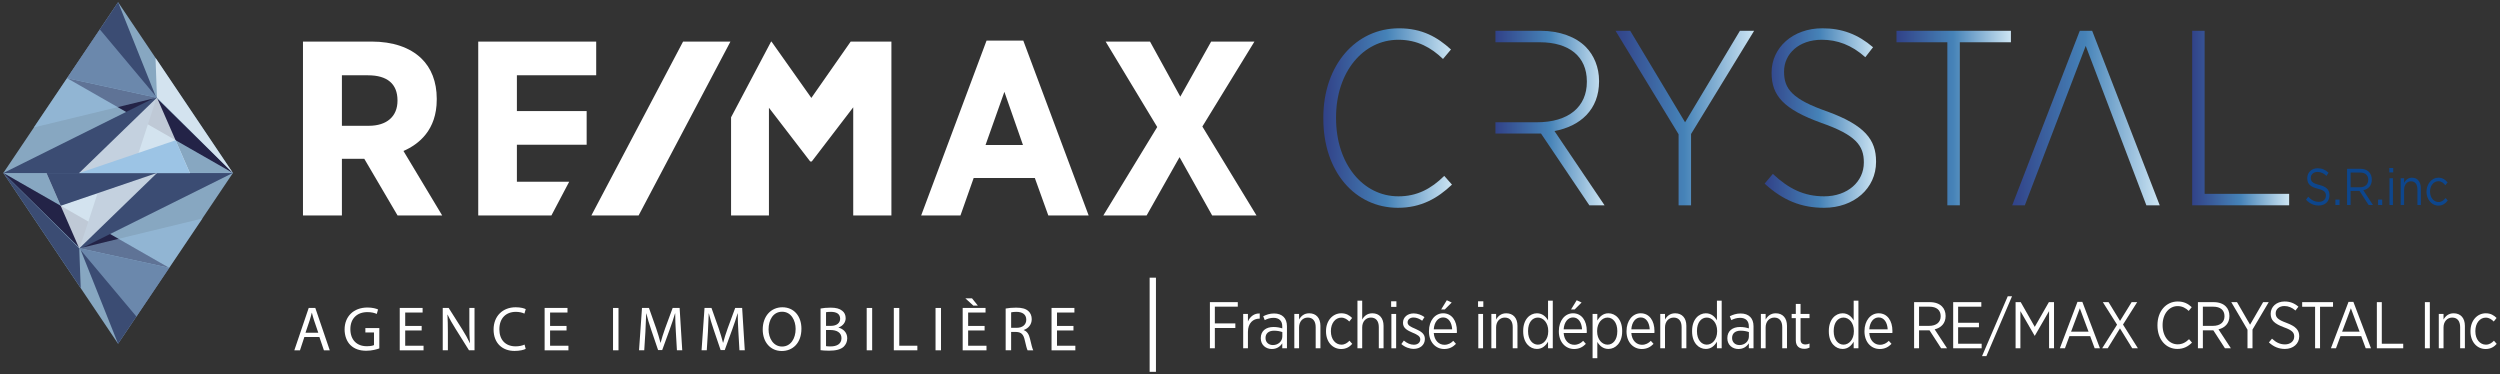 <svg xmlns="http://www.w3.org/2000/svg" xmlns:xlink="http://www.w3.org/1999/xlink" id="Object" width="762" height="114" viewBox="0 0 762 114"><rect x="0" y="0" width="762" height="114" fill="#333333" stroke="none"/><defs><clipPath id="clippath"><rect x="1" y="52.702" width="70.01" height="52.074" style="fill: none;"></rect></clipPath><clipPath id="clippath-1"><rect x="14.128" y="52.702" width="33.761" height="23.004" style="fill: none;"></rect></clipPath><filter id="luminosity-noclip" x="3.578" y="41.082" width="70.328" height="75.126" color-interpolation-filters="sRGB" filterUnits="userSpaceOnUse"></filter><clipPath id="clippath-2"><polygon points="35.99 104.48 24.608 52.525 52.915 52.525 35.99 104.48" style="fill: none;"></polygon></clipPath><filter id="luminosity-noclip1" x="3.628" y="-8445.313" width="70.278" height="32766" color-interpolation-filters="sRGB" filterUnits="userSpaceOnUse"></filter><mask id="mask-1" x="3.628" y="-8445.313" width="70.278" height="32766" maskUnits="userSpaceOnUse"></mask><linearGradient id="linear-gradient" x1="-16.201" y1="562.319" x2="-15.755" y2="562.319" gradientTransform="translate(-18130.344 38437.901) rotate(26.962) scale(75.452 -75.452)" gradientUnits="userSpaceOnUse"><stop offset="0" stop-color="#1e1e1c"></stop><stop offset=".672" stop-color="#1e1e1c"></stop><stop offset=".871" stop-color="#fff"></stop><stop offset="1" stop-color="#fff"></stop></linearGradient><mask id="mask" x="3.578" y="41.082" width="70.328" height="75.126" maskUnits="userSpaceOnUse"><g style="filter: url(#luminosity-noclip);"><g style="isolation: isolate;"><g style="clip-path: url(#clippath-2);"><g style="mask: url(#mask-1);"><polygon points="30.438 41.082 73.906 63.213 47.096 115.902 3.628 93.791 30.438 41.082" style="fill: url(#linear-gradient); mix-blend-mode: multiply;"></polygon></g></g></g></g></mask><clipPath id="clippath-3"><rect x="24.608" y="52.702" width="28.239" height="52.074" style="fill: none;"></rect></clipPath><clipPath id="clippath-4"><polygon points="35.99 104.776 24.608 52.702 52.846 52.702 35.99 104.776" style="fill: none;"></polygon></clipPath><linearGradient id="linear-gradient1" x1="-16.197" y1="562.327" x2="-15.75" y2="562.327" gradientTransform="translate(-18155.171 38489.706) rotate(26.962) scale(75.552 -75.552)" gradientUnits="userSpaceOnUse"><stop offset="0" stop-color="#ccc"></stop><stop offset=".672" stop-color="#ccc"></stop><stop offset=".871" stop-color="#ccc"></stop><stop offset="1" stop-color="#ccc"></stop></linearGradient><mask id="mask-2" x="3.578" y="41.311" width="70.328" height="74.898" maskUnits="userSpaceOnUse"><polygon points="30.438 41.311 73.906 63.421 47.056 116.208 3.578 94.078 30.438 41.311" style="fill: url(#linear-gradient1);"></polygon></mask><linearGradient id="linear-gradient2" x1="-16.197" y1="562.328" x2="-15.75" y2="562.328" gradientTransform="translate(-18155.171 38489.738) rotate(26.962) scale(75.552 -75.552)" gradientUnits="userSpaceOnUse"><stop offset="0" stop-color="#fff"></stop><stop offset=".672" stop-color="#fff"></stop><stop offset=".871" stop-color="#fff"></stop><stop offset="1" stop-color="#fff"></stop></linearGradient><filter id="luminosity-noclip2" x="-20.02" y="38.584" width="77.069" height="80.332" color-interpolation-filters="sRGB" filterUnits="userSpaceOnUse"></filter><clipPath id="clippath-5"><polygon points="35.99 104.776 1 52.702 35.99 52.841 35.99 104.776" style="fill: none;"></polygon></clipPath><filter id="luminosity-noclip3" x="-20.02" y="-8445.313" width="77.069" height="32766" color-interpolation-filters="sRGB" filterUnits="userSpaceOnUse"></filter><mask id="mask-4" x="-20.02" y="-8445.313" width="77.069" height="32766" maskUnits="userSpaceOnUse"></mask><linearGradient id="linear-gradient3" x1="-15.142" y1="561.552" x2="-14.695" y2="561.552" gradientTransform="translate(-29579.572 62298.738) rotate(26.962) scale(122.654 -122.654)" xlink:href="#linear-gradient"></linearGradient><mask id="mask-3" x="-20.02" y="38.584" width="77.069" height="80.332" maskUnits="userSpaceOnUse"><g style="filter: url(#luminosity-noclip2);"><g style="isolation: isolate;"><g style="clip-path: url(#clippath-5);"><g style="mask: url(#mask-4);"><polygon points="8.209 38.584 57.05 63.421 28.812 118.915 -20.02 94.078 8.209 38.584" style="fill: url(#linear-gradient3); mix-blend-mode: multiply;"></polygon></g></g></g></g></mask><clipPath id="clippath-6"><rect x="1" y="52.702" width="34.99" height="52.074" style="fill: none;"></rect></clipPath><clipPath id="clippath-7"><polygon points="35.99 104.776 1 52.702 35.99 52.702 35.99 104.776" style="fill: none;"></polygon></clipPath><linearGradient id="linear-gradient4" x1="-15.149" y1="561.546" x2="-14.702" y2="561.546" gradientTransform="translate(-29578.245 62297.964) rotate(26.962) scale(122.654 -122.654)" gradientUnits="userSpaceOnUse"><stop offset="0" stop-color="#fff"></stop><stop offset="1" stop-color="#004e82"></stop></linearGradient><clipPath id="clippath-8"><rect x="24.152" y="66.594" width="37.548" height="29.894" style="fill: none;"></rect></clipPath><filter id="luminosity-noclip4" x="1" y="41.082" width="72.906" height="74.82" color-interpolation-filters="sRGB" filterUnits="userSpaceOnUse"></filter><clipPath id="clippath-9"><polygon points="35.99 104.48 24.608 52.525 52.915 52.525 35.99 104.48" style="fill: none;"></polygon></clipPath><filter id="luminosity-noclip5" x="3.628" y="-8445.313" width="70.278" height="32766" color-interpolation-filters="sRGB" filterUnits="userSpaceOnUse"></filter><mask id="mask-6" x="3.628" y="-8445.313" width="70.278" height="32766" maskUnits="userSpaceOnUse"></mask><mask id="mask-5" x="1" y="41.082" width="72.906" height="74.82" maskUnits="userSpaceOnUse"><g style="filter: url(#luminosity-noclip4);"><g style="isolation: isolate;"><g style="clip-path: url(#clippath-9);"><g style="mask: url(#mask-6);"><polygon points="30.438 41.082 73.906 63.213 47.096 115.902 3.628 93.791 30.438 41.082" style="fill: url(#linear-gradient); mix-blend-mode: multiply;"></polygon></g></g></g></g></mask><clipPath id="clippath-10"><rect x="1" y="52.683" width="60.7" height="24.47" style="fill: none;"></rect></clipPath><filter id="luminosity-noclip6" x="3.628" y="41.082" width="70.278" height="74.82" color-interpolation-filters="sRGB" filterUnits="userSpaceOnUse"></filter><clipPath id="clippath-11"><polygon points="35.99 104.48 24.608 52.525 52.915 52.525 35.99 104.48" style="fill: none;"></polygon></clipPath><filter id="luminosity-noclip7" x="3.628" y="-8445.313" width="70.278" height="32766" color-interpolation-filters="sRGB" filterUnits="userSpaceOnUse"></filter><mask id="mask-8" x="3.628" y="-8445.313" width="70.278" height="32766" maskUnits="userSpaceOnUse"></mask><mask id="mask-7" x="3.628" y="41.082" width="70.278" height="74.82" maskUnits="userSpaceOnUse"><g style="filter: url(#luminosity-noclip6);"><g style="isolation: isolate;"><g style="clip-path: url(#clippath-11);"><g style="mask: url(#mask-8);"><polygon points="30.438 41.082 73.906 63.213 47.096 115.902 3.628 93.791 30.438 41.082" style="fill: url(#linear-gradient); mix-blend-mode: multiply;"></polygon></g></g></g></g></mask><clipPath id="clippath-12"><rect x="24.608" y="52.683" width="37.092" height="35.119" style="fill: none;"></rect></clipPath><clipPath id="clippath-13"><rect x="1" y=".668" width="70.01" height="52.074" style="fill: none;"></rect></clipPath><clipPath id="clippath-14"><rect x="24.102" y="29.749" width="33.781" height="23.003" style="fill: none;"></rect></clipPath><clipPath id="clippath-15"><rect x="47.402" y="17.643" width="23.608" height="35.099" style="fill: none;"></rect></clipPath><filter id="luminosity-noclip8" x="-1.925" y="-10.754" width="70.357" height="75.117" color-interpolation-filters="sRGB" filterUnits="userSpaceOnUse"></filter><clipPath id="clippath-16"><polygon points="35.99 .966 47.402 52.941 19.086 52.941 35.99 .966" style="fill: none;"></polygon></clipPath><filter id="luminosity-noclip9" x="-1.925" y="-8445.313" width="70.318" height="32766" color-interpolation-filters="sRGB" filterUnits="userSpaceOnUse"></filter><mask id="mask-10" x="-1.925" y="-8445.313" width="70.318" height="32766" maskUnits="userSpaceOnUse"></mask><linearGradient id="linear-gradient5" x1="-11.456" y1="558.86" x2="-11.009" y2="558.86" gradientTransform="translate(18403.39 -37938.006) rotate(-153.038) scale(75.453 -75.453)" xlink:href="#linear-gradient"></linearGradient><mask id="mask-9" x="-1.925" y="-10.754" width="70.357" height="75.117" maskUnits="userSpaceOnUse"><g style="filter: url(#luminosity-noclip8);"><g style="isolation: isolate;"><g style="clip-path: url(#clippath-16);"><g style="mask: url(#mask-10);"><polygon points="41.562 64.363 -1.925 42.252 24.915 -10.476 68.393 11.645 41.562 64.363" style="fill: url(#linear-gradient5); mix-blend-mode: multiply;"></polygon></g></g></g></g></mask><clipPath id="clippath-17"><rect x="19.135" y=".668" width="28.267" height="52.074" style="fill: none;"></rect></clipPath><clipPath id="clippath-18"><polygon points="35.99 .668 47.402 52.742 19.135 52.742 35.99 .668" style="fill: none;"></polygon></clipPath><linearGradient id="linear-gradient6" x1="-11.462" y1="558.879" x2="-11.015" y2="558.879" gradientTransform="translate(18427.859 -37989.83) rotate(-153.038) scale(75.552 -75.552)" xlink:href="#linear-gradient1"></linearGradient><mask id="mask-11" x="-1.885" y="-10.754" width="70.318" height="74.889" maskUnits="userSpaceOnUse"><polygon points="41.583 64.135 -1.885 42.035 24.945 -10.754 68.432 11.367 41.583 64.135" style="fill: url(#linear-gradient6);"></polygon></mask><linearGradient id="linear-gradient7" x1="-11.462" y1="558.879" x2="-11.016" y2="558.879" gradientTransform="translate(18427.859 -37989.861) rotate(-153.038) scale(75.552 -75.552)" xlink:href="#linear-gradient2"></linearGradient><filter id="luminosity-noclip10" x="14.971" y="-13.49" width="77.05" height="80.371" color-interpolation-filters="sRGB" filterUnits="userSpaceOnUse"></filter><clipPath id="clippath-19"><polygon points="35.99 .668 71.01 52.742 35.99 52.604 35.99 .668" style="fill: none;"></polygon></clipPath><filter id="luminosity-noclip11" x="14.971" y="-8445.313" width="77.05" height="32766" color-interpolation-filters="sRGB" filterUnits="userSpaceOnUse"></filter><mask id="mask-13" x="14.971" y="-8445.313" width="77.05" height="32766" maskUnits="userSpaceOnUse"></mask><linearGradient id="linear-gradient8" x1="-12.231" y1="559.42" x2="-11.784" y2="559.42" gradientTransform="translate(29850.974 -61797.891) rotate(-153.038) scale(122.654 -122.654)" xlink:href="#linear-gradient"></linearGradient><mask id="mask-12" x="14.971" y="-13.49" width="77.05" height="80.371" maskUnits="userSpaceOnUse"><g style="filter: url(#luminosity-noclip10);"><g style="isolation: isolate;"><g style="clip-path: url(#clippath-19);"><g style="mask: url(#mask-13);"><polygon points="63.812 66.881 14.971 42.035 43.189 -13.49 92.021 11.387 63.812 66.881" style="fill: url(#linear-gradient8); mix-blend-mode: multiply;"></polygon></g></g></g></g></mask><clipPath id="clippath-20"><rect x="35.99" y=".668" width="35.02" height="52.074" style="fill: none;"></rect></clipPath><clipPath id="clippath-21"><polygon points="35.99 .668 71.01 52.742 35.99 52.742 35.99 .668" style="fill: none;"></polygon></clipPath><linearGradient id="linear-gradient9" x1="-12.231" y1="559.42" x2="-11.784" y2="559.42" gradientTransform="translate(29850.974 -61797.891) rotate(-153.038) scale(122.654 -122.654)" xlink:href="#linear-gradient4"></linearGradient><clipPath id="clippath-22"><rect x="10.3" y="8.977" width="37.539" height="29.864" style="fill: none;"></rect></clipPath><filter id="luminosity-noclip12" x="-1.925" y="-10.476" width="72.935" height="74.839" color-interpolation-filters="sRGB" filterUnits="userSpaceOnUse"></filter><clipPath id="clippath-23"><polygon points="35.99 .966 47.402 52.941 19.086 52.941 35.99 .966" style="fill: none;"></polygon></clipPath><filter id="luminosity-noclip13" x="-1.925" y="-8445.313" width="70.318" height="32766" color-interpolation-filters="sRGB" filterUnits="userSpaceOnUse"></filter><mask id="mask-15" x="-1.925" y="-8445.313" width="70.318" height="32766" maskUnits="userSpaceOnUse"></mask><linearGradient id="linear-gradient10" x1="-11.456" y1="558.86" x2="-11.009" y2="558.86" gradientTransform="translate(18403.39 -37938.006) rotate(-153.038) scale(75.453 -75.453)" xlink:href="#linear-gradient"></linearGradient><mask id="mask-14" x="-1.925" y="-10.476" width="72.935" height="74.839" maskUnits="userSpaceOnUse"><g style="filter: url(#luminosity-noclip12);"><g style="isolation: isolate;"><g style="clip-path: url(#clippath-23);"><g style="mask: url(#mask-15);"><polygon points="41.562 64.363 -1.925 42.252 24.915 -10.476 68.393 11.645 41.562 64.363" style="fill: url(#linear-gradient10); mix-blend-mode: multiply;"></polygon></g></g></g></g></mask><clipPath id="clippath-24"><rect x="10.3" y="28.272" width="60.71" height="24.48" style="fill: none;"></rect></clipPath><filter id="luminosity-noclip14" x="-1.925" y="-10.476" width="70.318" height="74.839" color-interpolation-filters="sRGB" filterUnits="userSpaceOnUse"></filter><clipPath id="clippath-25"><polygon points="35.99 .966 47.402 52.941 19.086 52.941 35.99 .966" style="fill: none;"></polygon></clipPath><filter id="luminosity-noclip15" x="-1.925" y="-8445.313" width="70.318" height="32766" color-interpolation-filters="sRGB" filterUnits="userSpaceOnUse"></filter><mask id="mask-17" x="-1.925" y="-8445.313" width="70.318" height="32766" maskUnits="userSpaceOnUse"></mask><linearGradient id="linear-gradient11" x1="-11.456" y1="558.86" x2="-11.009" y2="558.86" gradientTransform="translate(18403.39 -37938.006) rotate(-153.038) scale(75.453 -75.453)" xlink:href="#linear-gradient"></linearGradient><mask id="mask-16" x="-1.925" y="-10.476" width="70.318" height="74.839" maskUnits="userSpaceOnUse"><g style="filter: url(#luminosity-noclip14);"><g style="isolation: isolate;"><g style="clip-path: url(#clippath-25);"><g style="mask: url(#mask-17);"><polygon points="41.562 64.363 -1.925 42.252 24.915 -10.476 68.393 11.645 41.562 64.363" style="fill: url(#linear-gradient11); mix-blend-mode: multiply;"></polygon></g></g></g></g></mask><clipPath id="clippath-26"><rect x="10.3" y="17.643" width="37.102" height="35.109" style="fill: none;"></rect></clipPath><linearGradient id="D&#xE9;grad&#xE9;Remax_2" data-name="D&#xE9;grad&#xE9;Remax 2" x1="492.41" y1="35.981" x2="534.658" y2="35.981" gradientUnits="userSpaceOnUse"><stop offset="0" stop-color="#314288"></stop><stop offset=".496" stop-color="#4683b8"></stop><stop offset="1" stop-color="#cde5f3"></stop></linearGradient><linearGradient id="D&#xE9;grad&#xE9;Remax_21" data-name="D&#xE9;grad&#xE9;Remax 2" x1="455.805" x2="489.066" xlink:href="#D&#xE9;grad&#xE9;Remax_2"></linearGradient><linearGradient id="D&#xE9;grad&#xE9;Remax_22" data-name="D&#xE9;grad&#xE9;Remax 2" x1="403.351" y1="35.979" x2="442.563" y2="35.979" xlink:href="#D&#xE9;grad&#xE9;Remax_2"></linearGradient><linearGradient id="D&#xE9;grad&#xE9;Remax_23" data-name="D&#xE9;grad&#xE9;Remax 2" x1="668.172" x2="697.731" xlink:href="#D&#xE9;grad&#xE9;Remax_2"></linearGradient><linearGradient id="D&#xE9;grad&#xE9;Remax_24" data-name="D&#xE9;grad&#xE9;Remax 2" x1="578.048" x2="612.927" xlink:href="#D&#xE9;grad&#xE9;Remax_2"></linearGradient><linearGradient id="D&#xE9;grad&#xE9;Remax_25" data-name="D&#xE9;grad&#xE9;Remax 2" x1="537.852" y1="35.979" x2="571.819" y2="35.979" xlink:href="#D&#xE9;grad&#xE9;Remax_2"></linearGradient><linearGradient id="D&#xE9;grad&#xE9;Remax_26" data-name="D&#xE9;grad&#xE9;Remax 2" x1="613.318" x2="658.283" xlink:href="#D&#xE9;grad&#xE9;Remax_2"></linearGradient></defs><g id="franchise"><path d="M352.332,84.636v28.696h-1.923v-28.696h1.923Z" style="fill: #fff;"></path><path d="M368.779,92.093h8.499v1.386h-6.992v5.103h6.248v1.386h-6.248v6.188h-1.507v-14.064Z" style="fill: #fff;"></path><path d="M378.922,95.69h1.447v2.31c.623-1.466,1.888-2.532,3.596-2.451v1.567h-.08c-1.949,0-3.516,1.366-3.516,4.059v4.982h-1.447v-10.468Z" style="fill: #fff;"></path><path d="M384.285,103.124v-.081c0-2.149,1.548-3.375,3.858-3.375,1.105,0,1.909.181,2.693.422v-.623c0-1.687-.985-2.591-2.673-2.591-1.045,0-1.949.321-2.672.703l-.462-1.185c.984-.482,2.008-.844,3.294-.844,1.267,0,2.251.361,2.934,1.045.642.642,1.005,1.607,1.005,2.832v6.731h-1.426v-1.527c-.623.984-1.649,1.748-3.195,1.748-1.749,0-3.356-1.185-3.356-3.254ZM390.856,102.521v-1.305c-.663-.241-1.507-.422-2.532-.422-1.668,0-2.591.863-2.591,2.19v.06c0,1.306.984,2.13,2.23,2.13,1.608.02,2.893-1.126,2.893-2.653Z" style="fill: #fff;"></path><path d="M394.51,95.69h1.446v1.708c.583-1.045,1.527-1.909,3.094-1.909,2.13,0,3.416,1.466,3.416,3.818v6.851h-1.447v-6.45c0-1.868-.884-2.912-2.411-2.912s-2.653,1.205-2.653,2.994v6.369h-1.446v-10.468Z" style="fill: #fff;"></path><path d="M404.171,101.035v-.141c0-3.175,2.049-5.405,4.661-5.405,1.487,0,2.491.623,3.295,1.426l-.864,1.085c-.623-.623-1.367-1.185-2.452-1.185-1.748,0-3.155,1.648-3.155,4.079v.1c0,2.472,1.447,4.059,3.215,4.059,1.024,0,1.788-.522,2.451-1.205l.845.964c-.784.885-1.829,1.567-3.375,1.567-2.632,0-4.621-2.169-4.621-5.344Z" style="fill: #fff;"></path><path d="M413.752,91.652h1.446v5.746c.583-1.045,1.527-1.909,3.094-1.909,2.13,0,3.416,1.466,3.416,3.818v6.851h-1.447v-6.45c0-1.868-.884-2.912-2.411-2.912s-2.653,1.205-2.653,2.994v6.369h-1.446v-14.506Z" style="fill: #fff;"></path><path d="M424.016,91.832h1.607v1.708h-1.607v-1.708ZM424.096,95.69h1.447v10.468h-1.447v-10.468Z" style="fill: #fff;"></path><path d="M427.129,104.872l.764-1.065c.984.824,2.008,1.266,3.053,1.266,1.145,0,1.95-.643,1.95-1.628v-.021c0-.924-.864-1.406-2.271-1.989-1.668-.723-2.994-1.386-2.994-3.014v-.04c0-1.708,1.386-2.853,3.255-2.853,1.185,0,2.411.462,3.295,1.126l-.704,1.104c-.804-.582-1.708-.984-2.631-.984-1.105,0-1.808.643-1.808,1.466v.04c0,.885.904,1.327,2.331,1.929,1.727.764,2.933,1.487,2.933,3.074v.04c0,1.869-1.507,3.014-3.396,3.014-1.286,0-2.672-.502-3.777-1.466Z" style="fill: #fff;"></path><path d="M435.546,101.014v-.101c0-3.195,1.868-5.425,4.319-5.425,2.632,0,4.199,2.251,4.199,5.405,0,.141,0,.422-.021.602h-7.032c.16,2.31,1.587,3.596,3.235,3.596,1.145,0,1.989-.482,2.712-1.205l.824.924c-.945.965-2.03,1.567-3.597,1.567-2.551,0-4.641-2.049-4.641-5.364ZM442.617,100.372c-.101-1.99-1.045-3.617-2.752-3.617-1.548,0-2.712,1.426-2.853,3.617h5.605ZM440.99,91.511l1.487.703-2.11,2.109h-1.104l1.727-2.812Z" style="fill: #fff;"></path><path d="M450.509,91.832h1.607v1.708h-1.607v-1.708ZM450.589,95.69h1.447v10.468h-1.447v-10.468Z" style="fill: #fff;"></path><path d="M454.567,95.69h1.446v1.708c.583-1.045,1.527-1.909,3.094-1.909,2.13,0,3.416,1.466,3.416,3.818v6.851h-1.447v-6.45c0-1.868-.884-2.912-2.411-2.912s-2.653,1.205-2.653,2.994v6.369h-1.446v-10.468Z" style="fill: #fff;"></path><path d="M464.268,101.035v-.201c0-3.476,2.049-5.345,4.179-5.345,1.668,0,2.712,1.005,3.396,2.15v-5.987h1.446v14.506h-1.446v-2.009c-.704,1.185-1.749,2.21-3.396,2.21-2.129,0-4.179-1.829-4.179-5.324ZM471.902,101.014v-.181c0-2.471-1.507-4.038-3.154-4.038-1.668,0-2.994,1.466-2.994,4.038v.16c0,2.552,1.366,4.059,2.994,4.059,1.647,0,3.154-1.567,3.154-4.038Z" style="fill: #fff;"></path><path d="M475.135,101.014v-.101c0-3.195,1.868-5.425,4.319-5.425,2.632,0,4.199,2.251,4.199,5.405,0,.141,0,.422-.021.602h-7.032c.16,2.31,1.587,3.596,3.235,3.596,1.145,0,1.989-.482,2.712-1.205l.824.924c-.945.965-2.03,1.567-3.597,1.567-2.551,0-4.641-2.049-4.641-5.364ZM482.207,100.372c-.101-1.99-1.045-3.617-2.752-3.617-1.548,0-2.712,1.426-2.853,3.617h5.605ZM480.579,91.511l1.487.703-2.11,2.109h-1.104l1.727-2.812Z" style="fill: #fff;"></path><path d="M485.419,95.69h1.446v2.009c.704-1.186,1.749-2.21,3.396-2.21,2.129,0,4.179,1.848,4.179,5.324v.201c0,3.476-2.049,5.345-4.179,5.345-1.668,0-2.712-1.005-3.396-2.15v4.963h-1.446v-13.482ZM492.954,101.014v-.161c0-2.551-1.367-4.058-2.974-4.058-1.647,0-3.174,1.587-3.174,4.038v.201c0,2.451,1.527,4.018,3.174,4.018s2.974-1.466,2.974-4.038Z" style="fill: #fff;"></path><path d="M495.763,101.014v-.101c0-3.195,1.868-5.425,4.319-5.425,2.632,0,4.199,2.251,4.199,5.405,0,.141,0,.422-.021.602h-7.032c.16,2.31,1.587,3.596,3.235,3.596,1.145,0,1.989-.482,2.712-1.205l.824.924c-.945.965-2.03,1.567-3.597,1.567-2.551,0-4.641-2.049-4.641-5.364ZM502.835,100.372c-.101-1.99-1.045-3.617-2.752-3.617-1.548,0-2.712,1.426-2.853,3.617h5.605Z" style="fill: #fff;"></path><path d="M506.047,95.69h1.446v1.708c.583-1.045,1.527-1.909,3.094-1.909,2.13,0,3.416,1.466,3.416,3.818v6.851h-1.447v-6.45c0-1.868-.884-2.912-2.411-2.912s-2.653,1.205-2.653,2.994v6.369h-1.446v-10.468Z" style="fill: #fff;"></path><path d="M515.749,101.035v-.201c0-3.476,2.049-5.345,4.179-5.345,1.668,0,2.712,1.005,3.396,2.15v-5.987h1.446v14.506h-1.446v-2.009c-.704,1.185-1.749,2.21-3.396,2.21-2.129,0-4.179-1.829-4.179-5.324ZM523.383,101.014v-.181c0-2.471-1.507-4.038-3.154-4.038-1.668,0-2.994,1.466-2.994,4.038v.16c0,2.552,1.366,4.059,2.994,4.059,1.647,0,3.154-1.567,3.154-4.038Z" style="fill: #fff;"></path><path d="M526.494,103.124v-.081c0-2.149,1.548-3.375,3.858-3.375,1.105,0,1.909.181,2.693.422v-.623c0-1.687-.985-2.591-2.672-2.591-1.045,0-1.949.321-2.672.703l-.462-1.185c.984-.482,2.008-.844,3.294-.844,1.266,0,2.251.361,2.934,1.045.642.642,1.005,1.607,1.005,2.832v6.731h-1.426v-1.527c-.623.984-1.648,1.748-3.195,1.748-1.749,0-3.356-1.185-3.356-3.254ZM533.064,102.521v-1.305c-.663-.241-1.507-.422-2.532-.422-1.668,0-2.591.863-2.591,2.19v.06c0,1.306.984,2.13,2.23,2.13,1.607.02,2.893-1.126,2.893-2.653Z" style="fill: #fff;"></path><path d="M536.718,95.69h1.446v1.708c.583-1.045,1.527-1.909,3.094-1.909,2.13,0,3.416,1.466,3.416,3.818v6.851h-1.447v-6.45c0-1.868-.884-2.912-2.411-2.912s-2.653,1.205-2.653,2.994v6.369h-1.446v-10.468Z" style="fill: #fff;"></path><path d="M547.363,103.726v-6.751h-1.265v-1.286h1.265v-3.054h1.447v3.054h2.732v1.286h-2.732v6.509c0,1.105.602,1.507,1.507,1.507.402,0,.804-.1,1.225-.281v1.246c-.462.222-.964.362-1.567.362-1.487,0-2.612-.723-2.612-2.592Z" style="fill: #fff;"></path><path d="M557.427,101.035v-.201c0-3.476,2.049-5.345,4.179-5.345,1.668,0,2.712,1.005,3.396,2.15v-5.987h1.446v14.506h-1.446v-2.009c-.704,1.185-1.749,2.21-3.396,2.21-2.129,0-4.179-1.829-4.179-5.324ZM565.061,101.014v-.181c0-2.471-1.507-4.038-3.154-4.038-1.668,0-2.994,1.466-2.994,4.038v.16c0,2.552,1.366,4.059,2.994,4.059,1.647,0,3.154-1.567,3.154-4.038Z" style="fill: #fff;"></path><path d="M568.294,101.014v-.101c0-3.195,1.868-5.425,4.319-5.425,2.632,0,4.199,2.251,4.199,5.405,0,.141,0,.422-.021.602h-7.032c.16,2.31,1.587,3.596,3.235,3.596,1.145,0,1.989-.482,2.712-1.205l.824.924c-.945.965-2.03,1.567-3.597,1.567-2.551,0-4.641-2.049-4.641-5.364ZM575.365,100.372c-.101-1.99-1.045-3.617-2.752-3.617-1.548,0-2.712,1.426-2.853,3.617h5.605Z" style="fill: #fff;"></path><path d="M583.418,92.093h4.802c1.607,0,2.893.482,3.697,1.306.703.703,1.105,1.708,1.105,2.893v.04c0,2.23-1.386,3.576-3.335,4.059l3.778,5.766h-1.808l-3.536-5.465h-3.195v5.465h-1.507v-14.064ZM587.959,99.326c2.291,0,3.557-1.145,3.557-2.933v-.04c0-1.848-1.286-2.873-3.396-2.873h-3.195v5.846h3.034Z" style="fill: #fff;"></path><path d="M595.329,92.093h8.578v1.386h-7.072v4.902h6.349v1.367h-6.349v5.022h7.172v1.386h-8.679v-14.064Z" style="fill: #fff;"></path><path d="M611.961,90.305h1.306l-7.816,18.243h-1.326l7.835-18.243Z" style="fill: #fff;"></path><path d="M614.351,92.093h1.567l4.279,7.535,4.3-7.535h1.567v14.064h-1.508v-11.332l-4.34,7.514h-.06l-4.34-7.514v11.332h-1.466v-14.064Z" style="fill: #fff;"></path><path d="M633.212,92.013h1.487l5.365,14.145h-1.608l-1.366-3.697h-6.329l-1.366,3.697h-1.548l5.364-14.145ZM636.588,101.094l-2.653-7.132-2.672,7.132h5.325Z" style="fill: #fff;"></path><path d="M651.411,92.093l-4.319,6.832,4.541,7.233h-1.728l-3.738-6.068-3.737,6.068h-1.688l4.541-7.193-4.34-6.872h1.748l3.496,5.726,3.536-5.726h1.687Z" style="fill: #fff;"></path><path d="M657.595,99.206v-.121c0-4.259,2.652-7.192,6.168-7.192,1.929,0,3.175.703,4.28,1.727l-.925,1.145c-.884-.844-1.949-1.466-3.375-1.466-2.592,0-4.581,2.371-4.581,5.766v.08c0,3.456,1.989,5.806,4.581,5.806,1.446,0,2.471-.602,3.476-1.567l.904,1.045c-1.185,1.166-2.532,1.929-4.46,1.929-3.476,0-6.068-2.873-6.068-7.153Z" style="fill: #fff;"></path><path d="M669.928,92.093h4.802c1.607,0,2.893.482,3.697,1.306.703.703,1.105,1.708,1.105,2.893v.04c0,2.23-1.386,3.576-3.335,4.059l3.778,5.766h-1.808l-3.536-5.465h-3.195v5.465h-1.507v-14.064ZM674.468,99.326c2.291,0,3.557-1.145,3.557-2.933v-.04c0-1.848-1.286-2.873-3.396-2.873h-3.195v5.846h3.034Z" style="fill: #fff;"></path><path d="M685.034,100.492l-4.942-8.399h1.748l3.978,6.872,3.979-6.872h1.708l-4.942,8.359v5.706h-1.527v-5.666Z" style="fill: #fff;"></path><path d="M691.56,104.37l.945-1.145c1.165,1.085,2.371,1.748,3.957,1.748,1.688,0,2.813-1.025,2.813-2.371v-.021c0-1.165-.562-1.909-3.114-2.813-2.913-1.085-4.059-2.129-4.059-4.118v-.041c0-2.109,1.768-3.716,4.239-3.716,1.628,0,2.974.502,4.219,1.587l-.904,1.166c-1.045-.904-2.149-1.367-3.375-1.367-1.607,0-2.652.985-2.652,2.19v.041c0,1.225.623,1.928,3.275,2.893,2.853,1.064,3.898,2.21,3.898,4.078v.04c0,2.251-1.848,3.838-4.359,3.838-1.808,0-3.415-.623-4.883-1.989Z" style="fill: #fff;"></path><path d="M705.641,93.5h-3.938v-1.407h9.403v1.407h-3.958v12.658h-1.508v-12.658Z" style="fill: #fff;"></path><path d="M715.826,92.013h1.487l5.365,14.145h-1.608l-1.366-3.697h-6.329l-1.366,3.697h-1.548l5.364-14.145ZM719.202,101.094l-2.653-7.132-2.672,7.132h5.325Z" style="fill: #fff;"></path><path d="M724.463,92.093h1.507v12.678h6.53v1.386h-8.036v-14.064Z" style="fill: #fff;"></path><path d="M739.105,92.093h1.507v14.064h-1.507v-14.064Z" style="fill: #fff;"></path><path d="M743.343,95.69h1.446v1.708c.583-1.045,1.527-1.909,3.094-1.909,2.13,0,3.416,1.466,3.416,3.818v6.851h-1.447v-6.45c0-1.868-.884-2.912-2.411-2.912s-2.653,1.205-2.653,2.994v6.369h-1.446v-10.468Z" style="fill: #fff;"></path><path d="M753.004,101.035v-.141c0-3.175,2.049-5.405,4.661-5.405,1.487,0,2.491.623,3.295,1.426l-.864,1.085c-.623-.623-1.367-1.185-2.452-1.185-1.748,0-3.155,1.648-3.155,4.079v.1c0,2.472,1.447,4.059,3.215,4.059,1.024,0,1.788-.522,2.451-1.205l.845.964c-.784.885-1.829,1.567-3.375,1.567-2.632,0-4.621-2.169-4.621-5.344Z" style="fill: #fff;"></path></g><g id="agence"><path d="M92.771,102.712l-1.335,4.06h-1.725l4.382-12.905h2.013l4.402,12.905h-1.78l-1.376-4.06h-4.58ZM97.009,101.411l-1.267-3.718c-.288-.842-.479-1.609-.671-2.355h-.041c-.192.767-.397,1.554-.65,2.335l-1.26,3.738h3.889Z" style="fill: #fff;"></path><path d="M115.617,106.197c-.746.267-2.218.712-3.964.712-1.951,0-3.56-.5-4.82-1.705-1.116-1.075-1.801-2.8-1.801-4.806.014-3.855,2.656-6.668,6.99-6.668,1.493,0,2.656.329,3.211.596l-.397,1.362c-.691-.308-1.554-.555-2.855-.555-3.142,0-5.19,1.951-5.19,5.183,0,3.279,1.972,5.21,4.977,5.21,1.095,0,1.842-.151,2.225-.342v-3.848h-2.629v-1.342h4.252v6.203Z" style="fill: #fff;"></path><path d="M128.523,100.72h-5.018v4.656h5.594v1.397h-7.257v-12.905h6.97v1.397h-5.306v4.08h5.018v1.376Z" style="fill: #fff;"></path><path d="M134.945,106.772v-12.905h1.814l4.135,6.531c.958,1.513,1.705,2.869,2.321,4.19l.034-.021c-.151-1.718-.192-3.293-.192-5.299v-5.402h1.575v12.905h-1.684l-4.101-6.552c-.897-1.431-1.76-2.91-2.41-4.306l-.062.021c.096,1.629.137,3.177.137,5.32v5.518h-1.568Z" style="fill: #fff;"></path><path d="M160.228,106.348c-.616.308-1.842.616-3.41.616-3.635,0-6.374-2.3-6.374-6.531,0-4.039,2.739-6.778,6.737-6.778,1.609,0,2.622.342,3.067.575l-.404,1.362c-.63-.308-1.534-.541-2.602-.541-3.026,0-5.039,1.938-5.039,5.326,0,3.156,1.821,5.19,4.957,5.19,1.02,0,2.054-.212,2.725-.541l.342,1.321Z" style="fill: #fff;"></path><path d="M172.682,100.72h-5.018v4.656h5.594v1.397h-7.257v-12.905h6.97v1.397h-5.306v4.08h5.018v1.376Z" style="fill: #fff;"></path><path d="M188.518,93.867v12.905h-1.664v-12.905h1.664Z" style="fill: #fff;"></path><path d="M205.997,101.103c-.096-1.801-.212-3.964-.192-5.573h-.055c-.445,1.513-.979,3.122-1.629,4.902l-2.28,6.264h-1.26l-2.088-6.148c-.616-1.821-1.13-3.485-1.493-5.018h-.041c-.041,1.609-.137,3.772-.246,5.71l-.349,5.532h-1.588l.904-12.905h2.122l2.205,6.244c.534,1.588.972,3.006,1.301,4.347h.055c.329-1.308.787-2.725,1.362-4.347l2.3-6.244h2.122l.801,12.905h-1.623l-.329-5.669Z" style="fill: #fff;"></path><path d="M225.057,101.103c-.096-1.801-.212-3.964-.192-5.573h-.055c-.445,1.513-.979,3.122-1.629,4.902l-2.28,6.264h-1.26l-2.088-6.148c-.616-1.821-1.13-3.485-1.493-5.018h-.041c-.041,1.609-.137,3.772-.246,5.71l-.349,5.532h-1.588l.904-12.905h2.122l2.205,6.244c.534,1.588.972,3.006,1.301,4.347h.055c.329-1.308.787-2.725,1.362-4.347l2.3-6.244h2.122l.801,12.905h-1.623l-.329-5.669Z" style="fill: #fff;"></path><path d="M244.275,100.186c0,4.443-2.704,6.798-5.997,6.798-3.41,0-5.799-2.643-5.799-6.552,0-4.094,2.547-6.778,5.991-6.778,3.526,0,5.806,2.697,5.806,6.531ZM234.258,100.398c0,2.752,1.493,5.224,4.115,5.224,2.643,0,4.135-2.43,4.135-5.361,0-2.567-1.342-5.244-4.115-5.244s-4.135,2.547-4.135,5.381Z" style="fill: #fff;"></path><path d="M250.108,94.038c.726-.151,1.876-.267,3.04-.267,1.671,0,2.739.288,3.546.938.671.5,1.068,1.267,1.068,2.28,0,1.246-.822,2.335-2.184,2.834v.034c1.226.308,2.663,1.321,2.663,3.238,0,1.109-.438,1.951-1.089,2.588-.904.822-2.355,1.205-4.464,1.205-1.15,0-2.027-.075-2.581-.157v-12.693ZM251.772,99.323h1.513c1.76,0,2.793-.917,2.793-2.163,0-1.513-1.15-2.109-2.834-2.109-.767,0-1.205.062-1.472.116v4.156ZM251.772,105.505c.322.062.801.082,1.397.082,1.725,0,3.314-.637,3.314-2.513,0-1.76-1.513-2.485-3.334-2.485h-1.376v4.916Z" style="fill: #fff;"></path><path d="M265.834,93.867v12.905h-1.664v-12.905h1.664Z" style="fill: #fff;"></path><path d="M272.434,93.867h1.664v11.509h5.511v1.397h-7.175v-12.905Z" style="fill: #fff;"></path><path d="M286.818,93.867v12.905h-1.664v-12.905h1.664Z" style="fill: #fff;"></path><path d="M300.107,100.72h-5.018v4.656h5.594v1.397h-7.257v-12.905h6.97v1.397h-5.306v4.08h5.018v1.376ZM296.273,90.936l1.78,2.218h-1.376l-2.43-2.218h2.027Z" style="fill: #fff;"></path><path d="M306.529,94.038c.842-.171,2.047-.267,3.197-.267,1.78,0,2.93.322,3.731,1.054.65.575,1.013,1.451,1.013,2.451,0,1.705-1.068,2.834-2.43,3.293v.055c1,.349,1.588,1.267,1.896,2.608.418,1.794.726,3.04.993,3.54h-1.718c-.212-.363-.5-1.472-.863-3.081-.383-1.78-1.075-2.451-2.588-2.513h-1.568v5.594h-1.664v-12.734ZM308.193,99.919h1.705c1.78,0,2.91-.979,2.91-2.451,0-1.671-1.205-2.396-2.971-2.417-.801,0-1.376.082-1.643.157v4.71Z" style="fill: #fff;"></path><path d="M327.191,100.72h-5.018v4.656h5.594v1.397h-7.257v-12.905h6.97v1.397h-5.306v4.08h5.018v1.376Z" style="fill: #fff;"></path></g><g><g style="opacity: .8;"><g style="clip-path: url(#clippath);"><polygon points="71.01 52.702 35.99 104.776 1 52.702 71.01 52.702" style="fill: #9cc4e5;"></polygon></g></g><polygon points="24.389 75.706 51.577 81.635 1 52.702 24.389 75.706" style="fill: #232347;"></polygon><polygon points="51.577 81.635 35.99 104.776 24.389 75.706 51.577 81.635" style="fill: #3b4c73;"></polygon><polygon points="71.01 52.702 31.777 52.702 24.152 76.003 71.01 52.702" style="fill: #3b4c73;"></polygon><g style="opacity: .8;"><g style="clip-path: url(#clippath-1);"><polygon points="47.889 52.702 24.152 75.706 14.128 52.702 47.889 52.702" style="fill: #e6f2fa;"></polygon></g></g><polygon points="1 52.702 24.152 75.706 24.608 87.802 1 52.702" style="fill: #3b4c73;"></polygon><polygon points="47.889 52.702 18.51 62.717 14.147 52.702 47.889 52.702" style="fill: #3b4c73;"></polygon><g style="mask: url(#mask);"><g style="clip-path: url(#clippath-3);"><g style="clip-path: url(#clippath-4);"><g style="mask: url(#mask-2);"><polygon points="30.438 41.311 73.906 63.421 47.056 116.208 3.578 94.078 30.438 41.311" style="fill: url(#linear-gradient2);"></polygon></g></g></g></g><g style="mask: url(#mask-3);"><g style="opacity: .2;"><g style="clip-path: url(#clippath-6);"><g style="clip-path: url(#clippath-7);"><polygon points="8.209 38.584 57.05 63.421 28.812 118.915 -20.02 94.078 8.209 38.584" style="fill: url(#linear-gradient4);"></polygon></g></g></g></g><g style="opacity: .5;"><g style="clip-path: url(#clippath-8);"><polygon points="41.583 96.487 24.152 75.706 61.7 66.594 41.583 96.487" style="fill: #9cc4e5;"></polygon></g></g><g style="mask: url(#mask-5);"><g style="opacity: .7;"><g style="clip-path: url(#clippath-10);"><polygon points="61.7 66.594 1 52.683 17.449 77.153 61.7 66.594" style="fill: #e8f4fa;"></polygon></g></g></g><g style="mask: url(#mask-7);"><g style="opacity: .85;"><g style="clip-path: url(#clippath-12);"><polygon points="35.99 52.683 61.7 52.683 24.608 87.802 35.99 52.683" style="fill: #e6f2fa;"></polygon></g></g></g><g style="opacity: .8;"><g style="clip-path: url(#clippath-13);"><polygon points="1 52.742 35.99 .668 71.01 52.742 1 52.742" style="fill: #9cc4e5;"></polygon></g></g><polygon points="47.631 29.749 20.444 23.83 71.01 52.742 47.631 29.749" style="fill: #232347;"></polygon><polygon points="20.444 23.83 35.99 .668 47.631 29.749 20.444 23.83" style="fill: #3b4c73;"></polygon><polygon points="1 52.742 40.234 52.742 47.839 29.442 1 52.742" style="fill: #3b4c73;"></polygon><g style="opacity: .8;"><g style="clip-path: url(#clippath-14);"><polygon points="24.102 52.752 47.839 29.749 57.883 52.742 24.102 52.752" style="fill: #e6f2fa;"></polygon></g></g><g style="opacity: .8;"><g style="clip-path: url(#clippath-15);"><polygon points="71.01 52.742 47.839 29.749 47.402 17.643 71.01 52.742" style="fill: #e6f2fa;"></polygon></g></g><polygon points="24.102 52.752 53.5 42.758 57.863 52.752 24.102 52.752" style="fill: #9cc4e5;"></polygon><g style="mask: url(#mask-9);"><g style="clip-path: url(#clippath-17);"><g style="clip-path: url(#clippath-18);"><g style="mask: url(#mask-11);"><polygon points="41.583 64.135 -1.885 42.035 24.945 -10.754 68.432 11.367 41.583 64.135" style="fill: url(#linear-gradient7);"></polygon></g></g></g></g><g style="mask: url(#mask-12);"><g style="opacity: .2;"><g style="clip-path: url(#clippath-20);"><g style="clip-path: url(#clippath-21);"><polygon points="63.812 66.881 14.971 42.035 43.189 -13.49 92.021 11.387 63.812 66.881" style="fill: url(#linear-gradient9);"></polygon></g></g></g></g><g style="opacity: .5;"><g style="clip-path: url(#clippath-22);"><polygon points="30.438 8.977 47.839 29.749 10.3 38.841 30.438 8.977" style="fill: #9cc4e5;"></polygon></g></g><g style="mask: url(#mask-14);"><g style="opacity: .5;"><g style="clip-path: url(#clippath-24);"><polygon points="10.3 38.841 71.01 52.752 54.571 28.272 10.3 38.841" style="fill: #e8f4fa;"></polygon></g></g></g><g style="mask: url(#mask-16);"><g style="opacity: .7;"><g style="clip-path: url(#clippath-26);"><polygon points="35.99 52.752 10.3 52.752 47.402 17.643 35.99 52.752" style="fill: #e8f4fa;"></polygon></g></g></g></g><g id="remax"><polygon points="208.203 12.671 180.255 65.665 194.654 65.665 222.642 12.671 208.203 12.671" style="fill: #fff;"></polygon><path d="M259.294,12.671l-11.996,17.177-12.147-17.177h-.123l-12.201,23.09v29.904h11.544v-32.82l12.496,16.266.069.103h.493l12.632-16.506v32.957h11.641V12.671h-12.407ZM157.549,55.393v-11.284h21.262v-10.258h-21.262v-10.901h24.171v-10.279h-35.954v52.994h22.309l5.413-10.272h-15.938ZM366.479,38.566l15.876-25.895h-13.194l-9.403,16.786-9.232-16.786h-13.529l15.726,26.045-16.424,26.949h13.194l10.033-17.765,9.936,17.765h13.516l-16.499-27.099ZM311.802,44.205h-11.414l5.748-16.218,5.666,16.218ZM300.702,12.371l-19.927,53.294h11.976l4.024-11.414h18.641l4.106,11.414h12.297l-19.921-53.294h-11.196ZM121.157,30.6v.096c0,4.79-3.258,7.644-8.739,7.644h-8.205v-15.39h7.965c5.886,0,8.979,2.642,8.979,7.651M133.119,30.382v-.301c0-5.112-1.643-9.361-4.722-12.304-3.483-3.346-8.712-5.105-15.11-5.105h-20.94v52.994h11.866v-17.272h6.816l10.141,17.272h13.604l-11.798-19.647c4.681-2.039,10.142-6.384,10.142-15.636" style="fill: #fff;"></path></g><g id="crystal"><polygon points="513.611 37.271 496.892 9.384 492.41 9.384 511.633 40.92 511.633 62.577 515.433 62.577 515.433 40.842 534.658 9.384 530.327 9.384 513.611 37.271" style="fill: url(#D&#xE9;grad&#xE9;Remax_2);"></polygon><path d="M487.394,24.809v-.151c0-4.103-1.52-7.826-4.102-10.412-2.963-2.962-7.828-4.861-13.754-4.861h-13.732v3.497h13.505c8.966,0,14.36,4.329,14.36,11.928v.152c0,7.522-5.47,12.309-15.272,12.309h-12.593v3.421h13.885l14.74,21.886h4.636l-15.273-22.645c7.9-1.444,13.6-6.536,13.6-15.122Z" style="fill: url(#D&#xE9;grad&#xE9;Remax_21);"></path><path d="M426.226,59.84c-10.717,0-18.998-9.802-18.998-23.783v-.304c0-13.831,8.282-23.632,18.998-23.632,5.848,0,10.027,2.43,13.6,5.851l2.431-2.891c-4.102-3.722-8.738-6.456-15.88-6.456-13.072,0-23.027,11.172-23.027,27.203v.379c0,16.262,9.804,27.128,22.721,27.128,7.144,0,12.16-2.962,16.492-7.068l-2.356-2.657c-4.029,3.95-8.282,6.231-13.981,6.231Z" style="fill: url(#D&#xE9;grad&#xE9;Remax_22);"></path><polygon points="671.969 59.08 671.969 9.384 668.172 9.384 668.172 62.577 697.731 62.577 697.731 59.08 671.969 59.08" style="fill: url(#D&#xE9;grad&#xE9;Remax_23);"></polygon><polygon points="578.048 12.881 593.55 12.881 593.55 62.577 597.349 62.577 597.349 12.881 612.927 12.881 612.927 9.384 578.048 9.384 578.048 12.881" style="fill: url(#D&#xE9;grad&#xE9;Remax_24);"></polygon><path d="M556.999,34.003c-10.713-3.721-13.22-6.916-13.22-12.082v-.152c0-5.319,4.483-9.649,11.474-9.649,4.787,0,9.118,1.595,13.295,5.318l2.358-3.038c-4.637-3.953-9.424-5.776-15.502-5.776-8.967,0-15.425,5.926-15.425,13.45v.151c0,6.916,3.647,11.094,15.274,15.274,10.409,3.647,12.842,6.916,12.842,11.929v.154c0,5.773-4.939,10.258-12.083,10.258-6.229,0-10.865-2.356-15.652-6.839l-2.507,2.963c5.546,5.092,11.167,7.37,18.084,7.37,9.196,0,15.883-5.926,15.883-13.981v-.152c0-6.611-3.422-11.02-14.819-15.199Z" style="fill: url(#D&#xE9;grad&#xE9;Remax_25);"></path><polygon points="637.687 9.384 633.915 9.384 613.318 62.577 617.166 62.577 635.727 13.988 654.21 62.577 658.283 62.577 637.687 9.384" style="fill: url(#D&#xE9;grad&#xE9;Remax_26);"></polygon></g><g><path d="M706.918,56.367c2.125.536,3.106,1.435,3.106,3.139,0,1.909-1.362,3.139-3.256,3.139-1.512,0-2.751-.583-3.896-1.767l.667-.915c.995,1.041,1.949,1.562,3.27,1.562,1.281,0,2.126-.773,2.126-1.893,0-1.041-.477-1.625-2.48-2.113-2.193-.552-3.201-1.373-3.201-3.202,0-1.767,1.322-3.029,3.133-3.029,1.39,0,2.384.457,3.352,1.357l-.627.962c-.886-.836-1.771-1.199-2.751-1.199-1.24,0-2.031.789-2.031,1.798,0,1.057.491,1.64,2.589,2.161Z" style="fill: #0d468d;"></path><path d="M711.831,62.487v-1.656h1.254v1.656h-1.254Z" style="fill: #0d468d;"></path><path d="M721.952,62.487l-2.766-4.291h-2.724v4.291h-1.077v-11.042h4.101c2.098,0,3.447,1.309,3.447,3.297,0,1.845-1.09,2.918-2.588,3.234l2.929,4.511h-1.321ZM719.405,52.596h-2.943v4.48h2.929c1.43,0,2.452-.852,2.452-2.287,0-1.373-.899-2.193-2.438-2.193Z" style="fill: #0d468d;"></path><path d="M724.849,62.487v-1.656h1.254v1.656h-1.254Z" style="fill: #0d468d;"></path><path d="M728.254,52.549v-1.341h1.199v1.341h-1.199ZM728.322,62.487v-8.156h1.049v8.156h-1.049Z" style="fill: #0d468d;"></path><path d="M732.774,62.487h-1.049v-8.156h1.049v1.42c.464-.884,1.199-1.593,2.412-1.593,1.703,0,2.698,1.325,2.698,3.265v5.063h-1.05v-4.764c0-1.514-.708-2.461-1.948-2.461-1.213,0-2.112,1.025-2.112,2.556v4.669Z" style="fill: #0d468d;"></path><path d="M743.207,62.676c-2.057,0-3.611-1.941-3.611-4.243,0-2.319,1.553-4.275,3.611-4.275,1.335,0,2.167.647,2.82,1.451l-.694.852c-.558-.679-1.185-1.231-2.139-1.231-1.43,0-2.52,1.404-2.52,3.171,0,1.782,1.117,3.186,2.588,3.186.899,0,1.593-.52,2.152-1.215l.668.725c-.708.915-1.553,1.578-2.874,1.578Z" style="fill: #0d468d;"></path></g></svg>